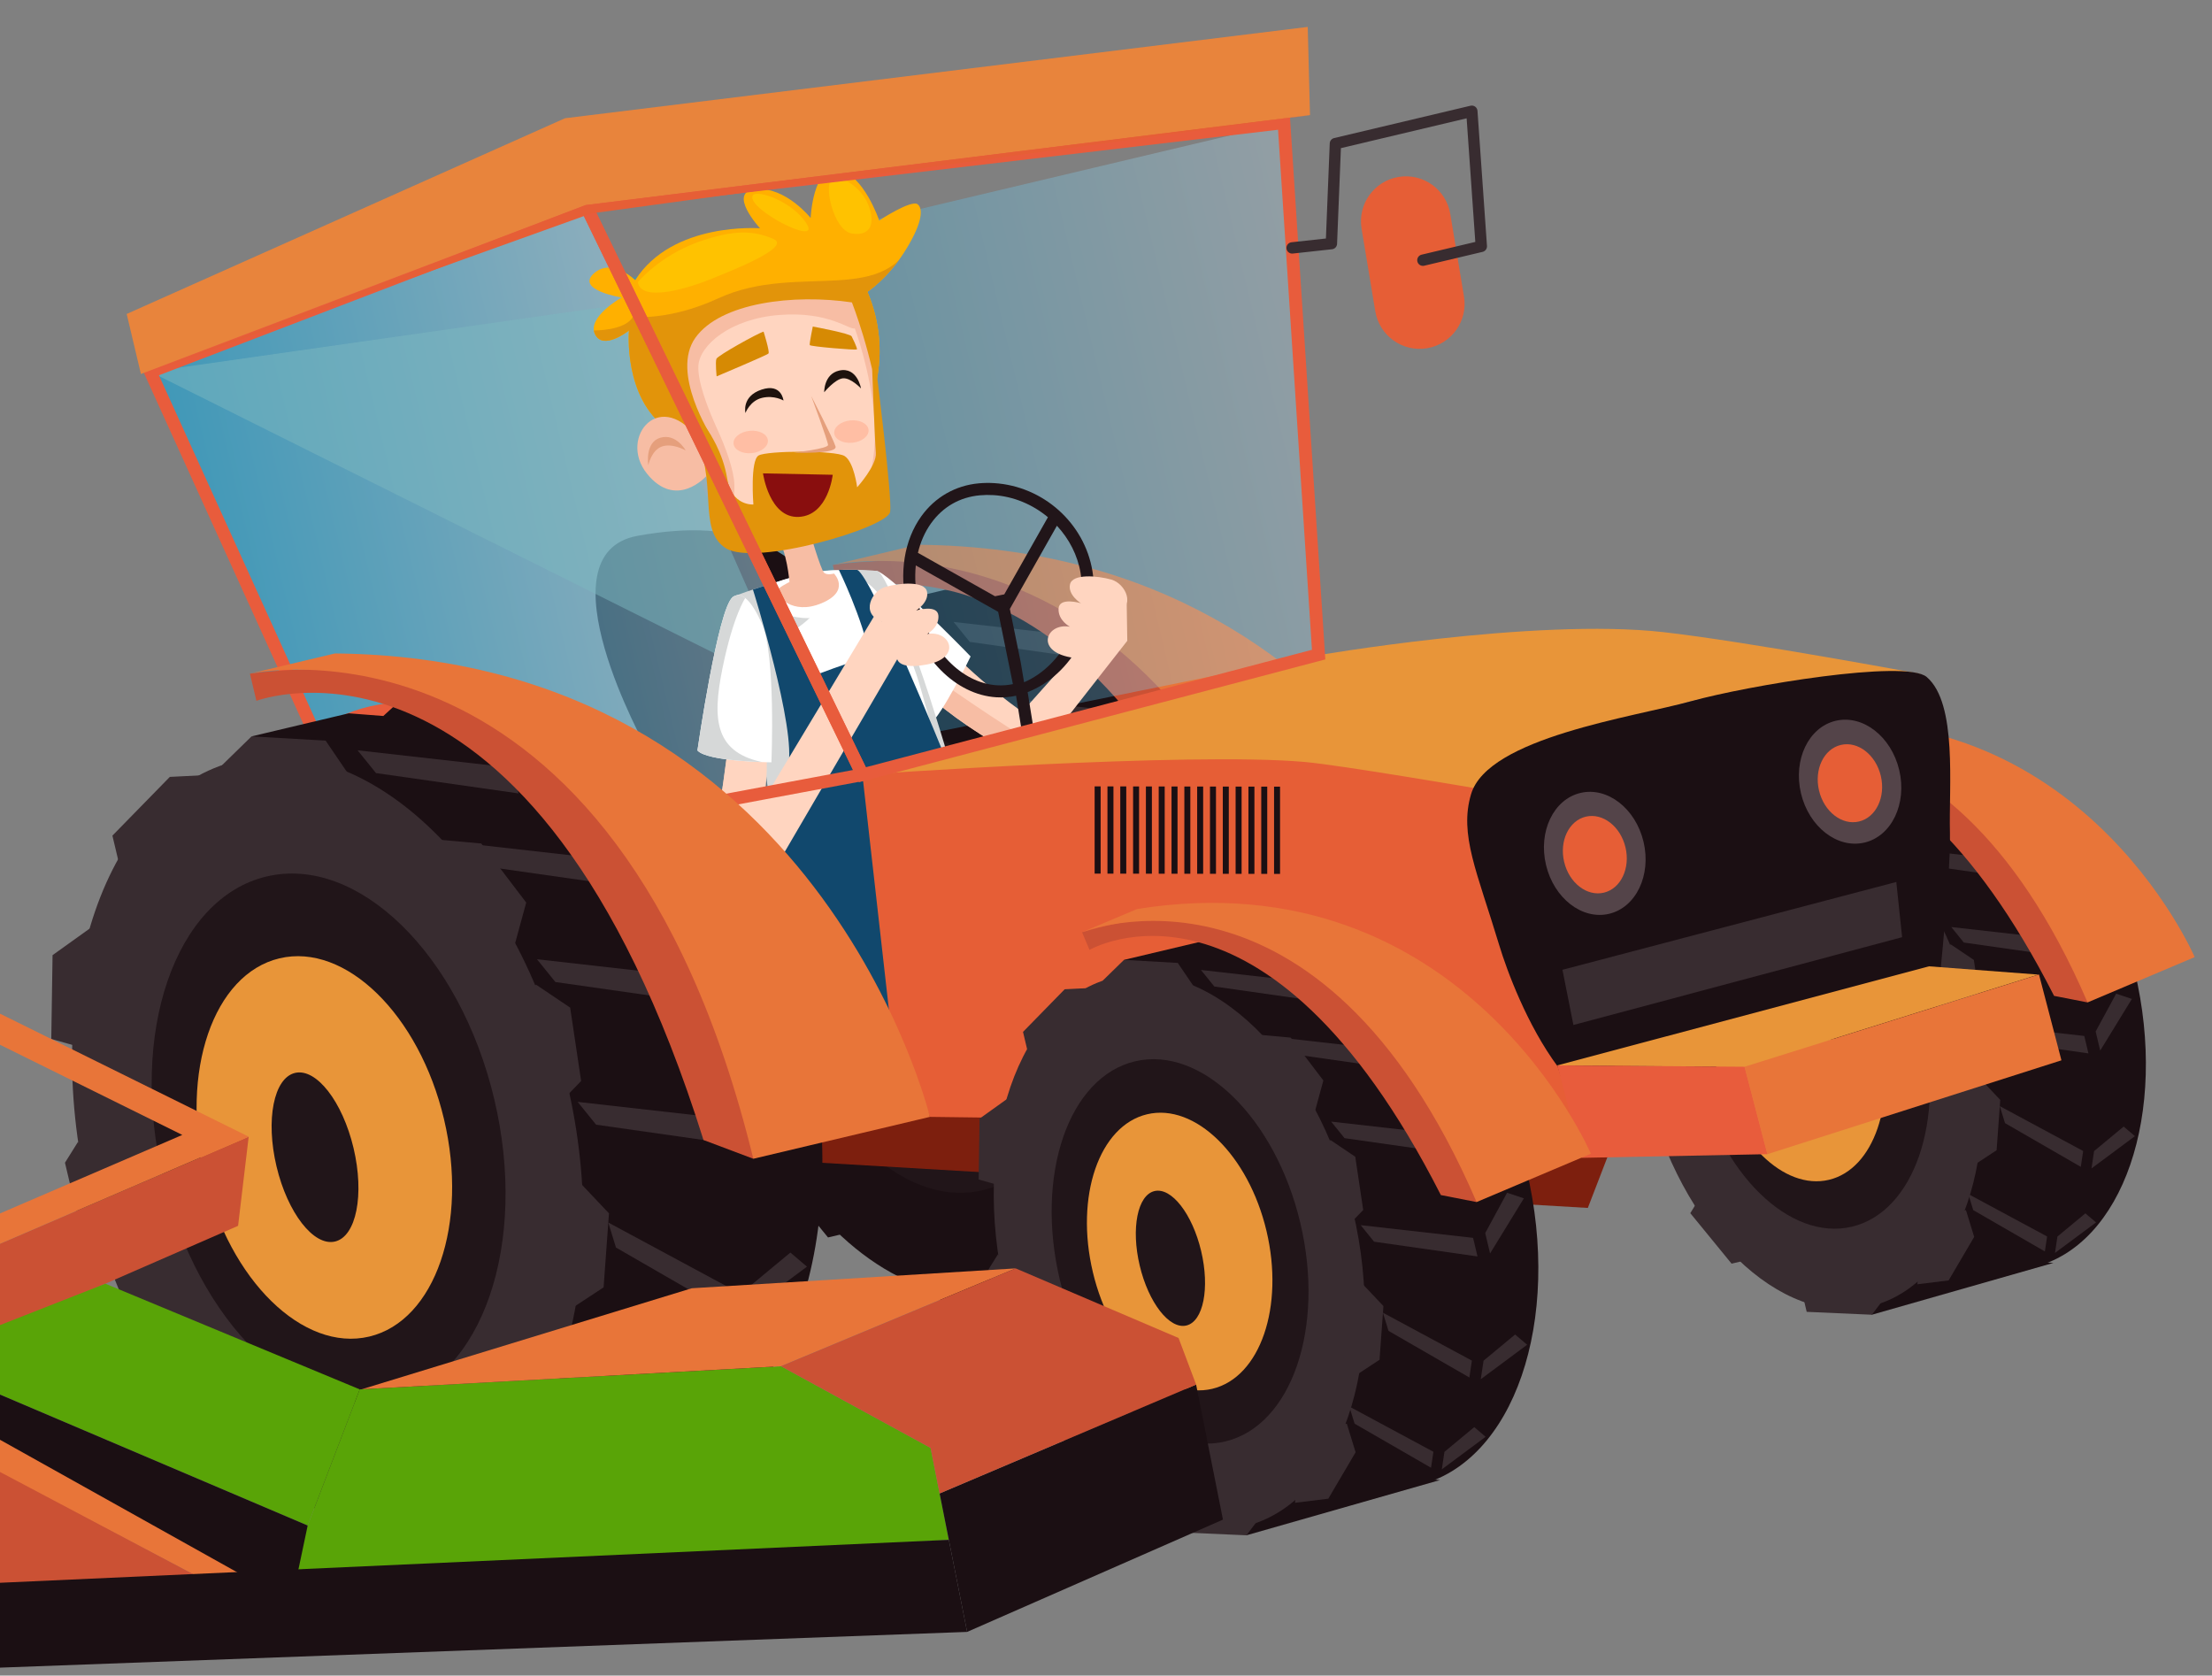 <?xml version="1.0" encoding="utf-8"?>
<!-- Generator: Adobe Illustrator 15.1.0, SVG Export Plug-In  -->
<!DOCTYPE svg PUBLIC "-//W3C//DTD SVG 1.1//EN" "http://www.w3.org/Graphics/SVG/1.1/DTD/svg11.dtd">
<svg version="1.1"
	 xmlns="http://www.w3.org/2000/svg" xmlns:xlink="http://www.w3.org/1999/xlink" xmlns:a="http://ns.adobe.com/AdobeSVGViewerExtensions/3.0/"
	 x="0px" y="0px" width="709px" height="537px" viewBox="248.019 343.258 709 537" enable-background="new 248.019 343.258 709 537"
	 xml:space="preserve">
<rect x="248.019" y="343.258" width="709" height="537" fill="#808080" stroke="none"/>
<defs>
</defs>
<g id="Tractor_2_">
	<defs>
		<rect id="SVGID_2_" x="248.019" width="1922.647" height="880.201"/>
	</defs>
	<clipPath id="SVGID_15_">
		<use xlink:href="#SVGID_2_"  overflow="visible"/>
	</clipPath>
	<g id="Tractor_3_" clip-path="url(#SVGID_15_)">
		
			<ellipse transform="matrix(0.973 -0.231 0.231 0.973 -161.156 160.24)" display="none" opacity="0.5" fill="#4E6526" cx="603.599" cy="768.209" rx="350.128" ry="101.426"/>
		<g>
			<polygon fill="#1B0F13" points="571.232,760.893 646.029,739.542 608.559,737.046 559.54,749.43 			"/>
			<g>
				<g>
					
						<ellipse transform="matrix(0.973 -0.231 0.231 0.973 -130.152 158.482)" fill="#1B0F13" cx="612.331" cy="635.556" rx="68.917" ry="108.956"/>
					
						<rect x="544.343" y="534.548" transform="matrix(-0.973 0.231 -0.231 -0.973 1290.498 1136.052)" fill="#1B0F13" width="68.918" height="217.916"/>
					<path fill="#1B0F13" d="M523.949,538.683l27.265-6.466l9.673,0.754l4.496-4.116l15.627-3.707c0,0,5.388-2.212,23.267,3.689
						c17.878,5.898-55.051,17.667-53.661,19.711C552.006,550.594,523.949,538.683,523.949,538.683z"/>
					
						<ellipse transform="matrix(0.973 -0.231 0.231 0.973 -135.642 143.446)" fill="#1B0F13" cx="545.274" cy="651.461" rx="68.917" ry="108.956"/>
					
						<ellipse transform="matrix(0.973 -0.231 0.231 0.973 -135.622 143.469)" fill="#211519" cx="545.419" cy="651.426" rx="47.714" ry="75.433"/>
					
						<ellipse transform="matrix(0.973 -0.231 0.231 0.973 -135.988 142.407)" fill="#E89539" cx="540.77" cy="652.529" rx="34.459" ry="54.478"/>
				</g>
				<g>
					<polygon fill="#382C30" points="558.838,548.973 598.78,554.668 597.078,547.486 553.672,542.585 					"/>
					<polygon fill="#382C30" points="601.763,545.639 610.211,530.064 616.689,532.232 603.632,553.517 					"/>
				</g>
				<g>
					<polygon fill="#382C30" points="588.699,575.02 628.642,580.713 626.938,573.533 583.534,568.633 					"/>
					<polygon fill="#382C30" points="631.623,571.686 640.072,556.109 646.548,558.28 633.494,579.562 					"/>
				</g>
				<g>
					<polygon fill="#382C30" points="609.123,607.534 649.066,613.227 647.362,606.048 603.958,601.148 					"/>
					<polygon fill="#382C30" points="652.049,604.201 660.494,588.623 666.974,590.793 653.916,612.075 					"/>
				</g>
				<g>
					<polygon fill="#382C30" points="620.525,647.514 660.469,653.209 658.766,646.029 615.361,641.128 					"/>
					<polygon fill="#382C30" points="663.453,644.181 671.898,628.605 678.378,630.777 665.319,652.058 					"/>
				</g>
				<g>
					<polygon fill="#382C30" points="626.101,681.951 657.33,699.958 658.305,693.437 623.944,674.937 					"/>
					<polygon fill="#382C30" points="662.806,693.464 674.991,683.357 679.642,687.311 661.735,700.616 					"/>
				</g>
				<g>
					<polygon fill="#382C30" points="613.004,717.79 642.524,734.808 643.444,728.645 610.967,711.16 					"/>
					<polygon fill="#382C30" points="647.697,728.67 659.216,719.115 663.61,722.853 646.686,735.433 					"/>
				</g>
				<polygon fill="#382C30" points="515.679,546.755 523.949,538.683 544.713,539.87 552.006,550.594 526.643,560.833 				"/>
				<polygon fill="#382C30" points="576.838,567.669 588.348,568.708 600.941,585.26 597.529,597.772 573.264,585.149 				"/>
				<polygon fill="#382C30" points="603.674,608.256 613.262,614.706 616.334,635.279 607.32,644.602 592.127,621.86 				"/>
				<polygon fill="#382C30" points="616.201,663.977 624.14,672.373 622.633,693.112 611.794,700.237 601.956,674.717 				"/>
				<polygon fill="#382C30" points="609.996,717.778 613.395,728.822 602.854,746.749 589.982,748.336 592.465,721.1 				"/>
				<polygon fill="#382C30" points="487.408,576.868 484.948,566.5 501.043,550.039 516.277,549.275 				"/>
				<polygon fill="#382C30" points="481.858,590.198 468.17,599.997 467.812,623.498 479.573,626.811 				"/>
				<polygon fill="#382C30" points="475.344,652.268 471.648,658.176 478.033,685.091 488.376,685.181 				"/>
				<polygon fill="#1B0F13" points="500.048,713.133 496.409,719.042 513.423,739.847 522.512,737.692 				"/>
				<polyline fill="#1B0F13" points="542.877,753.384 544.375,759.7 571.232,760.893 577.8,752.216 				"/>
			</g>
		</g>
		<g>
			<path fill="#CB5134" d="M514.939,524.305l2.068,8.723c0,0,88.693-33.483,143.298,140.738l15.976,6.017l8.345-32.547
				l-61.272-102.358l-47.658-21.788C575.697,523.089,535.268,521.422,514.939,524.305z"/>
			<path fill="#E87539" d="M514.939,524.305c0,0,116.969-25.896,161.342,155.478l56.599-13.425c0,0-35.571-147.068-190.682-148.519
				L514.939,524.305z"/>
		</g>
		
			<linearGradient id="SVGID_16_" gradientUnits="userSpaceOnUse" x1="523.974" y1="465.153" x2="742.081" y2="465.153" gradientTransform="matrix(0.973 -0.231 0.231 0.973 -150.405 183.192)">
			<stop  offset="0.005" style="stop-color:#00B0F0"/>
			<stop  offset="1" style="stop-color:#C1E7FA"/>
		</linearGradient>
		<polygon opacity="0.3" fill="url(#SVGID_16_)" points="659.559,382.565 670.673,553.051 524.208,582.705 447.34,432.902 		"/>
		<polygon fill="#1B0F13" points="468.833,601.667 539.369,690.628 566.907,684.095 588.517,615.649 618.059,587.065 		"/>
		<path fill="#1B0F13" d="M455.207,582.991c0,0-34.746-62.313-2.753-68.024c31.991-5.709,56.146,0.86,73.047,43.149l20.467,37.704
			l-74.473,17.062L455.207,582.991z"/>
		
			<linearGradient id="SVGID_17_" gradientUnits="userSpaceOnUse" x1="370.111" y1="454.03" x2="562.373" y2="454.03" gradientTransform="matrix(0.973 -0.231 0.231 0.973 -150.405 183.192)">
			<stop  offset="0.005" style="stop-color:#00B0F0"/>
			<stop  offset="1" style="stop-color:#C1E7FA"/>
		</linearGradient>
		<polygon opacity="0.5" fill="url(#SVGID_17_)" points="296.206,462.401 435.717,408.99 524.436,591.545 443.03,607.047 
			346.295,575.073 		"/>
		<polygon opacity="0.5" fill="#7DB9C0" points="296.206,462.401 502.367,565.276 447.413,440.821 		"/>
		<g id="Farmer_1_">
			<g>
				<defs>
					
						<rect id="SVGID_14_" x="281.364" y="318.636" transform="matrix(-0.995 0.103 -0.103 -0.995 1231.643 1181.773)" width="607.992" height="607.993"/>
				</defs>
				<clipPath id="SVGID_18_">
					<use xlink:href="#SVGID_14_"  overflow="visible"/>
				</clipPath>
				<path clip-path="url(#SVGID_18_)" fill="#FFD5C0" d="M658.438,610.508c-81.81-24.15-112.051-65.907-112.051-65.907
					c-4.445-4.131-31.989-7.646-1.565,20.796c30.424,28.443,107.831,54.031,107.831,54.031S656.425,620.897,658.438,610.508"/>
			</g>
			<g>
				<defs>
					<path id="SVGID_13_" d="M544.821,565.397c30.425,28.443,107.831,54.031,107.831,54.031s3.773,1.469,5.785-8.92
						c-81.81-24.15-112.051-65.908-112.051-65.908c-1.723-1.6-6.914-3.108-10.856-2.7
						C529.298,542.542,526.184,547.974,544.821,565.397"/>
				</defs>
				<clipPath id="SVGID_19_">
					<use xlink:href="#SVGID_13_"  overflow="visible"/>
				</clipPath>
				<path clip-path="url(#SVGID_19_)" fill="#F7BDA4" d="M543.485,557.45c0,0,63.099,46.402,107.972,60.282
					c0,0-13.401,2.401-10.202,10.071c0,0-8.702-0.374-6.575-10.556c0,0-77.024-27.064-90.745-46.699
					C530.215,550.914,535.981,551.622,543.485,557.45"/>
			</g>
			<g>
				<defs>
					
						<rect id="SVGID_12_" x="281.364" y="318.636" transform="matrix(-0.995 0.103 -0.103 -0.995 1231.643 1181.773)" width="607.992" height="607.993"/>
				</defs>
				<clipPath id="SVGID_20_">
					<use xlink:href="#SVGID_12_"  overflow="visible"/>
				</clipPath>
				<path clip-path="url(#SVGID_20_)" fill="#FFFFFF" d="M528.951,526.264c3.224-0.007,27.343,24.361,30.169,27.388
					c0,0-9.024,18.706-13.324,22.066c0,0-17.593-25.087-19.149-31.415C525.091,537.976,524.109,526.274,528.951,526.264"/>
				<path display="none" clip-path="url(#SVGID_20_)" fill="#9B3B3B" d="M580.174,863.181
					c-1.611-16.61,84.763-32.348,109.473-33.404c24.712-1.055,95.351-5.095,94.071,19.486
					C782.438,873.845,583.548,897.935,580.174,863.181"/>
				<path display="none" clip-path="url(#SVGID_20_)" fill="#9B3B3B" d="M429.682,894.454
					c-4.651-17.963,44.092-34.678,106.493-47.246c62.4-12.566,114.66-7.356,114.245,13.358
					C650.002,881.28,436.04,919.01,429.682,894.454"/>
				<path display="none" clip-path="url(#SVGID_20_)" fill="#1D1D1B" d="M579.853,841.191c0,0,10.97,9.229,16.109,9.105
					c5.138-0.121,14.736-4.878,22.784-4.85c8.048,0.027,10.119,12.904,10.119,12.904s-10.691,8.467-41.44,10.828l-4.921-2.354
					l-3.69,3.31c0,0-8.686,1.562-11.693,0.173c0,0-1.449-22.469,1.465-27.951C571.499,836.873,579.853,841.191,579.853,841.191"/>
				<path display="none" clip-path="url(#SVGID_20_)" fill="#FFFFFF" d="M577.028,852.87c-5.677,0.381-4.7,8.258-0.164,8.401
					C581.399,861.416,582.705,852.487,577.028,852.87"/>
				<path display="none" clip-path="url(#SVGID_20_)" fill="none" stroke="#1D1D1B" stroke-miterlimit="10" d="M577.028,852.87
					c-5.677,0.381-4.7,8.258-0.164,8.401C581.399,861.416,582.705,852.487,577.028,852.87z"/>
				<path display="none" clip-path="url(#SVGID_20_)" fill="#878787" d="M579.802,846.651c0,0,9.667,7.401,13.271,6.817l3.898-3.245
					c0,0-8.181-0.408-14.248-7.656C576.656,835.317,579.802,846.651,579.802,846.651"/>
				<path display="none" clip-path="url(#SVGID_20_)" fill="#FFFFFF" d="M628.096,855.226c0,0,0.016-6.904-6.854-10.037
					c-6.87-3.135-17.417,3.649-20.923,11.289c-3.505,7.641,0.724,6.999,0.724,6.999S621.943,864.113,628.096,855.226"/>
				<path display="none" clip-path="url(#SVGID_20_)" fill="#DDDDDB" d="M566.702,866.189c0,0,41.383,0.378,61.394-10.963
					c0,0,0.578,0.076,0.769,3.125c0,0-9.413,8.949-41.44,10.828l-4.92-2.354l-3.69,3.308c0,0-4.45,2.365-11.93,1.233
					L566.702,866.189z"/>
				<path display="none" clip-path="url(#SVGID_20_)" fill="#20303F" d="M528.046,668.737c0,0,22.696,35.834,30.01,77.621
					c7.314,41.786,7.224,99.612,7.224,99.612s12.508,6.888,20.979-2.169c0,0-2.454-122.552-17.858-188.509
					C553,589.336,528.046,668.737,528.046,668.737"/>
			</g>
			<g>
				<defs>
					
						<rect id="SVGID_11_" x="281.364" y="318.636" transform="matrix(-0.995 0.103 -0.103 -0.995 1231.643 1181.773)" width="607.992" height="607.993"/>
				</defs>
				<clipPath id="SVGID_21_">
					<use xlink:href="#SVGID_11_"  overflow="visible"/>
				</clipPath>
				<path clip-path="url(#SVGID_21_)" fill="#081C30" d="M548.201,685.335c0,0-0.481,0.173-1.276,0.42
					c-0.792,0.266-1.88,0.661-3.108,1.15c-2.469,0.946-5.449,2.354-8.186,2.993c0,0,0.226-0.258,0.699-0.68
					c0.472-0.427,1.203-0.996,2.216-1.609c1.02-0.598,2.32-1.26,3.953-1.717C544.117,685.433,546.071,685.116,548.201,685.335"/>
				<path clip-path="url(#SVGID_21_)" fill="#081C30" d="M530.15,685.297c0,0,0.995-0.518,2.657-1.381
					c1.685-0.817,4.076-1.904,6.878-2.992c5.588-2.168,12.905-4.284,19.028-4.588c0,0-0.686,0.258-1.991,0.663
					c-1.312,0.379-3.217,1.029-5.678,1.779c-2.458,0.766-5.466,1.703-8.96,2.792C538.585,682.656,534.579,683.823,530.15,685.297"/>
				<path clip-path="url(#SVGID_21_)" fill="#1E120D" d="M501.809,665.167l0.129,7.66c0,0,30.772,12.404,68.322-9.001l-1.374-6.417
					C568.886,657.41,526.999,675.38,501.809,665.167"/>
				<path clip-path="url(#SVGID_21_)" fill="#F9E20B" d="M553.654,662.473c0,0,1.975,4.411,0.832,8.044
					c-1.144,3.631-17.468,6.915-18.756,5.732c-1.287-1.186-2.745-8.985-2.745-8.985
					C537.195,664.741,553.654,662.473,553.654,662.473 M535.515,667.804c0,0,1.128,6.033,2.124,6.948
					c0.995,0.916,13.621-1.625,14.506-4.435c0.884-2.808-0.643-6.22-0.643-6.22S538.77,665.854,535.515,667.804"/>
				<path clip-path="url(#SVGID_21_)" fill="#F9E20B" d="M553.492,667.705c-0.205-1.985-5.16-0.724-4.925,1.395
					C548.836,671.52,553.706,669.792,553.492,667.705"/>
				<path clip-path="url(#SVGID_21_)" fill="#D6D8D8" d="M529.163,526.265c-2.697-0.427-16.801-1.127-25.017,1.358
					c0,0-18.758,5.52-21.264,7.005c-2.506,1.486,8.63,43.148,10.283,53.957c0,0,4.521,34.201,5.75,45.733
					c0.933,8.758,0.42,34.728,1.899,35.188c1.48,0.46,19.699,6.554,42.637,0.91c22.94-5.645,28.792-10.339,29.318-11.213
					c0.523-0.871-18.725-67.752-27.035-93.336C542.27,555.204,532.292,526.76,529.163,526.265"/>
				<path clip-path="url(#SVGID_21_)" fill="#FFFFFF" d="M511.312,536.598c0,0-3.589,6.996-14.069,11.321
					c0.288,2.281,12.569,66.524,12.175,92.167c-0.294,19.213,10.919,29.857,33.346,25.493c22.427-4.363,25.331-10.801,23.343-16.73
					c-1.99-5.931-21.752-82.387-24.312-89.256c-2.558-6.868-10.075-33.647-23.5-31.623
					C501.16,530.554,511.312,536.598,511.312,536.598"/>
				<path clip-path="url(#SVGID_21_)" fill="#FFFFFF" d="M510.424,540.883c5.598-1.962,10.023-5.945,10.134-8.819
					c0.111-2.875,0.432-4.813-3.155-6.002c-4.106-0.236-12.315,0.865-21.199,3.963c-4.795,3.007-1.354,6.755,0.906,8.764
					C499.372,540.798,506.913,542.114,510.424,540.883"/>
				<path clip-path="url(#SVGID_21_)" fill="#FFD5C0" d="M502.09,627.404c-4.694,0.87-10.127,4.103-9.706,6.855
					s5.64,2.279,5.64,2.279s-5.684,2.739-5.21,7.059c0.302,2.744,6.979,1.417,6.979,1.417s-4.931,2.436-4.13,5.567
					c0.8,3.131,4.459,3.686,9.182,2.843c4.723-0.843,9.325-4.065,9.018-5.923c-0.306-1.856-9.311-2.234-9.311-2.234
					s8.572-1.321,8.174-6.016c-0.398-4.691-7.552-3.698-7.552-3.698s7.543-3.307,6.054-7.217
					C509.74,624.426,502.09,627.404,502.09,627.404"/>
			</g>
			<g>
				<g>
					<defs>
						<path id="SVGID_10_" d="M481.385,582.474c0,0-8.565,70.155-21.007,102.803c0,0-26.583,9.294-26.324,14.448
							c0.26,5.154,17.25,0.672,17.25,0.672s-14.115,16.458-11.11,19.148c3.005,2.688,16.376-10.42,16.376-10.42
							s-4.16,15.155-1.08,15.928c3.081,0.774,11.8-15.128,11.8-15.128s3.907,6.141,7.303,4.699
							c3.396-1.441-3.887-24.415-3.887-24.415s23.665-74.808,23.085-102.655c-0.226-10.946-2.193-14.072-4.495-13.834
							C485.741,574.086,481.385,582.474,481.385,582.474"/>
					</defs>
					<clipPath id="SVGID_22_">
						<use xlink:href="#SVGID_10_"  overflow="visible"/>
					</clipPath>
					<path clip-path="url(#SVGID_22_)" fill="#F7BDA4" d="M493.121,587.535c0,0-4.382,2.887-9.292,2.859
						c0,0-16.404,91.7-18.994,95.786c0,0-31.412,12.656-30.26,18.604c0,0-9.66,1.612-4.69-5.72
						c4.968-7.33,28.013-24.482,28.013-24.482s15.015-93.723,20.916-97.86C484.715,572.586,494.941,578.349,493.121,587.535"/>
				</g>
				<g>
					<defs>
						
							<rect id="SVGID_9_" x="281.364" y="318.636" transform="matrix(-0.995 0.103 -0.103 -0.995 1231.643 1181.773)" width="607.992" height="607.993"/>
					</defs>
					<clipPath id="SVGID_23_">
						<use xlink:href="#SVGID_9_"  overflow="visible"/>
					</clipPath>
					<path clip-path="url(#SVGID_23_)" fill="#FFD5C0" d="M481.385,582.474c0,0-8.565,70.155-21.007,102.803
						c0,0-26.583,9.294-26.324,14.448c0.26,5.155,17.251,0.672,17.251,0.672s-14.116,16.458-11.111,19.148
						c3.005,2.688,16.377-10.42,16.377-10.42s-4.161,15.155-1.081,15.928s11.799-15.128,11.799-15.128s3.908,6.141,7.304,4.699
						c3.396-1.441-3.887-24.414-3.887-24.414s23.665-74.809,23.085-102.656C493.213,559.707,481.385,582.474,481.385,582.474"/>
				</g>
				<g>
					<defs>
						<path id="SVGID_8_" d="M481.385,582.474c0,0-8.565,70.155-21.007,102.803c0,0-26.583,9.294-26.324,14.448
							c0.26,5.154,17.25,0.672,17.25,0.672s-14.115,16.458-11.11,19.148c3.005,2.688,16.376-10.42,16.376-10.42
							s-4.16,15.155-1.08,15.928c3.081,0.774,11.8-15.128,11.8-15.128s3.907,6.141,7.303,4.699
							c3.396-1.441-3.887-24.415-3.887-24.415s23.665-74.808,23.085-102.655c-0.226-10.946-2.193-14.072-4.495-13.834
							C485.741,574.086,481.385,582.474,481.385,582.474"/>
					</defs>
					<clipPath id="SVGID_24_">
						<use xlink:href="#SVGID_8_"  overflow="visible"/>
					</clipPath>
					<path clip-path="url(#SVGID_24_)" fill="#F7BDA4" d="M453.399,699.667c0,0-7.672,1.907-15.166,14.217
						c-4.036,6.626,3.481,5.989,3.481,5.989s-0.235-1.739,1.152-4.696C445.185,710.234,452.685,700.561,453.399,699.667"/>
					<path clip-path="url(#SVGID_24_)" fill="#F7BDA4" d="M457.798,707.599c0,0-10.685,13.378-2.309,17.454
						C455.49,725.053,456.812,711.248,457.798,707.599"/>
					<path clip-path="url(#SVGID_24_)" fill="#F7BDA4" d="M459.636,702.638c0,0,0.602-3.097,0.366-5.049
						c1.266-0.95,10.38,15.436,15.108,16.52c-3.104,3.646-7.821-4.184-7.821-4.184L459.636,702.638z"/>
				</g>
			</g>
			<g>
				<defs>
					
						<rect id="SVGID_7_" x="281.364" y="318.636" transform="matrix(-0.995 0.103 -0.103 -0.995 1231.643 1181.773)" width="607.992" height="607.993"/>
				</defs>
				<clipPath id="SVGID_25_">
					<use xlink:href="#SVGID_7_"  overflow="visible"/>
				</clipPath>
				<path clip-path="url(#SVGID_25_)" fill="#E29C79" d="M459.402,702.218c0,0,5.039,4.387,7.887,7.707
					C467.289,709.925,461.195,705.714,459.402,702.218"/>
			</g>
			<path fill="#FFFFFF" d="M482.881,534.628c2.75-2.11,5.961,1.032,9.283,8.344c4.59,10.096,3.112,44.611,3.112,44.611
				s-20.609-0.188-23.712-3.821C471.564,583.762,478.113,538.292,482.881,534.628"/>
			<g>
				<defs>
					<path id="SVGID_6_" d="M482.881,534.628c-4.768,3.663-11.317,49.135-11.317,49.135c3.103,3.633,23.712,3.82,23.712,3.82
						s1.476-34.515-3.112-44.611c-2.74-6.027-5.403-9.224-7.793-8.975C483.862,534.05,483.364,534.257,482.881,534.628"/>
				</defs>
				<clipPath id="SVGID_26_">
					<use xlink:href="#SVGID_6_"  overflow="visible"/>
				</clipPath>
				<path clip-path="url(#SVGID_26_)" fill="#D6D8D8" d="M486.897,534.918c0,0-3.861,5.606-7.298,22.487
					c-3.436,16.882-2.39,27.409,14.024,30.349c0,0-17.322,11.607-24.458,0.619C462.029,577.384,470.859,521.497,486.897,534.918"/>
			</g>
			<g>
				<defs>
					
						<rect id="SVGID_5_" x="281.364" y="318.636" transform="matrix(-0.995 0.103 -0.103 -0.995 1231.643 1181.773)" width="607.992" height="607.993"/>
				</defs>
				<clipPath id="SVGID_27_">
					<use xlink:href="#SVGID_5_"  overflow="visible"/>
				</clipPath>
				<path clip-path="url(#SVGID_27_)" fill="#F7BDA4" d="M507.5,513.574c0,0,3.624,12.307,4.64,13.224
					c1.015,0.918,3.199,0.282,3.199,0.282s5.484,5.569-4.027,9.52c-9.513,3.948-14.484-2.595-14.396-3.727
					c0.087-1.135,4.145-3.089,4.145-3.089s-0.83-10.345-4.002-14.313C493.889,511.504,507.5,513.574,507.5,513.574"/>
				<path clip-path="url(#SVGID_27_)" fill="#FFB000" d="M526.213,474.003c0,0,8.516-16.661-0.161-37.225
					c0,0,6.319-4.114,11.778-12.655c5.457-8.541,6.351-13.746,4.34-15.379c-2.009-1.634-12.351,5.162-12.351,5.162
					s-5.009-14.822-13.132-16.231c-8.123-1.41-8.835,15.435-8.835,15.435s-7.99-10.014-17.523-9.233
					c-9.533,0.781,1.297,12.548,1.297,12.548s-28.046-2.215-40.009,16.612c0,0-7.515-7.404-13.307-2.103
					c-5.792,5.304,8.952,7.665,8.952,7.665s-11.129,6.265-8.551,11.727c2.578,5.459,10.896-1.127,10.896-1.127
					s-1.85,21.666,12.252,31.458C475.962,490.45,509.465,495.986,526.213,474.003"/>
			</g>
			<g>
				<defs>
					<path id="SVGID_4_" d="M507.851,413.111c0,0-7.988-10.017-17.52-9.234c-9.532,0.782,1.297,12.547,1.297,12.547
						s-28.046-2.213-40.01,16.613c0,0-7.515-7.405-13.307-2.103c-5.792,5.304,8.952,7.666,8.952,7.666s-11.129,6.264-8.55,11.724
						c2.578,5.461,10.895-1.126,10.895-1.126s-1.85,21.667,12.252,31.459c14.103,9.792,47.605,15.327,64.354-6.653
						c0,0,8.517-16.661-0.161-37.225c0,0,6.318-4.114,11.776-12.655c5.459-8.541,6.353-13.747,4.343-15.379
						c-2.011-1.634-12.352,5.162-12.352,5.162s-5.01-14.823-13.132-16.231c-0.51-0.09-0.993-0.105-1.446-0.059
						C508.478,398.314,507.851,413.111,507.851,413.111"/>
				</defs>
				<clipPath id="SVGID_28_">
					<use xlink:href="#SVGID_4_"  overflow="visible"/>
				</clipPath>
				<path clip-path="url(#SVGID_28_)" fill="#E2940A" d="M438.368,449.162c0,0,10.022,0.158,12.515-4.378
					c0,0,11.539,1.395,27.35-5.908c25.987-12.002,54.803,3.689,63.338-21.286c0,0-1.108,13.096-10.322,22.124
					c0,0,23.548,32.387-6,40.146c-29.547,7.759-56.048,14.384-63.418,10.441c-7.371-3.941-16.715-21.134-16.889-26.763
					C444.942,463.539,432.147,457.733,438.368,449.162"/>
				<path clip-path="url(#SVGID_28_)" fill="#FFC200" d="M526.181,408.556c-2.126-5.025-8.103-9.185-11.257-8.04
					c-3.154,1.144,0.099,16.557,6.124,17.571C527.071,419.1,528.821,414.793,526.181,408.556"/>
				<path clip-path="url(#SVGID_28_)" fill="#FFC200" d="M489.236,406.035c0.928-2.353,12.961,1.729,17.387,9.043
					C511.049,422.393,487.554,410.299,489.236,406.035"/>
				<path clip-path="url(#SVGID_28_)" fill="#FFC200" d="M452.457,433.664c0,0,6.945-8.314,18.97-12.696
					c12.024-4.382,18.446-3.749,24.541-1.106c6.094,2.644-14.758,10.648-19.664,12.669
					C469.121,435.487,453.527,440.404,452.457,433.664"/>
			</g>
			<g>
				<defs>
					
						<rect id="SVGID_3_" x="281.364" y="318.636" transform="matrix(-0.995 0.103 -0.103 -0.995 1231.643 1181.773)" width="607.992" height="607.993"/>
				</defs>
				<clipPath id="SVGID_29_">
					<use xlink:href="#SVGID_3_"  overflow="visible"/>
				</clipPath>
				<path clip-path="url(#SVGID_29_)" fill="#F7BDA4" d="M472.522,484.874c0,0,3.377-0.964,3.496-1.795
					c0,0-13.146-20.32-5.105-31.583c8.041-11.264,31.473-14.094,50.168-11.322c0,0,26.338,66.819-8.211,74.891
					c-34.551,8.07-38.465-19.21-38.465-19.21s-9.643,10.888-19.036-0.822C445.977,483.322,460.011,466.735,472.522,484.874"/>
				<path clip-path="url(#SVGID_29_)" fill="#FFD5C0" d="M471.864,460.522c0.342-6.534,10.072-15.103,25.999-16.325
					c15.926-1.225,22.368,4.884,24.145,4.314c0,0,20.25,54.191-11.115,63.383c-31.367,9.192-27.283-5.574-27.483-13.193
					c-0.125-4.765-2.708-11.871-5.627-18.22C474.865,474.132,471.598,465.583,471.864,460.522"/>
				<path clip-path="url(#SVGID_29_)" fill="#FFBEA4" d="M494.139,484.339c0.204,1.975-2.093,3.829-5.129,4.143
					c-3.038,0.314-5.666-1.031-5.87-3.006c-0.204-1.974,2.093-3.828,5.13-4.143C491.307,481.02,493.935,482.366,494.139,484.339"/>
				<path clip-path="url(#SVGID_29_)" fill="#FFBEA4" d="M526.409,481.003c0.205,1.975-2.092,3.829-5.13,4.143
					c-3.037,0.314-5.663-1.031-5.868-3.006c-0.204-1.974,2.092-3.828,5.129-4.143C523.578,477.684,526.205,479.029,526.409,481.003"
					/>
				<path clip-path="url(#SVGID_29_)" fill="#E2940A" d="M475.028,481.429c0,0,4.683,6.483,6.079,15.26
					c1.396,8.777,8.389,8.26,8.389,8.26s-1.105-14.136,1.68-15.716c2.785-1.579,24.558-1.697,27.56,0.185
					c3.003,1.883,4.02,10.007,4.02,10.007s6.345-7.02,5.997-11.042c-0.347-4.021-1.186-26.746-1.186-26.746l1.448,1.193
					c0,0,4.968,39.396,4.326,44.444c-0.641,5.051-43.303,17.66-52.693,11.666s-2.095-21.632-10.433-37.013c-8.338-15.382,0,0,0,0
					S472.912,477.872,475.028,481.429"/>
				<path clip-path="url(#SVGID_29_)" fill="#E59F7C" d="M508.022,470.158c0,0,7.029,13.591,7.807,16.17
					c0.778,2.578-13.407,1.98-13.407,1.98s11.038-1.21,11.006-2.448C513.397,484.62,508.022,470.158,508.022,470.158"/>
				<path clip-path="url(#SVGID_29_)" fill="#1E120D" d="M512.195,468.969c0,0-0.157-5.821,4.804-6.947
					c5.795-1.314,6.998,5.728,6.998,5.728s-3.291-3.505-5.82-3.243C515.646,464.768,512.195,468.969,512.195,468.969"/>
				<path clip-path="url(#SVGID_29_)" fill="#1E120D" d="M486.954,475.608c0,0-1.304-5.334,5.17-7.488
					c6.438-2.143,7.021,3.501,7.021,3.501s-2.957-1.773-6.851-0.859C488.4,471.674,486.954,475.608,486.954,475.608"/>
				<path clip-path="url(#SVGID_29_)" fill="#890E0E" d="M492.58,494.969c0,0,21.63,0.423,22.35,0.451
					c0,0-1.415,13.03-10.877,13.498C494.589,509.385,492.58,494.969,492.58,494.969"/>
				<path clip-path="url(#SVGID_29_)" fill="#D68A03" d="M492.765,449.542c0,0,2.031,6.438,1.577,6.996
					c-0.455,0.558-15.455,6.813-16.626,7.344c0,0-0.471-4.554-0.07-5.617C478.048,457.201,490.941,450.039,492.765,449.542"/>
				<path clip-path="url(#SVGID_29_)" fill="#D68A03" d="M508.535,447.913c0,0-1.125,5.435-0.973,5.931
					c0.153,0.495,14.693,1.663,15.079,1.419c0.384-0.245-1.665-4.227-1.665-4.227C520.477,450.167,509.679,448.102,508.535,447.913"
					/>
				<path clip-path="url(#SVGID_29_)" fill="#E59F7C" d="M467.794,487.611c0,0-3.025-5.517-8.092-4.072
					c-5.065,1.445-3.898,8.79-3.898,8.79s1.037-4.813,4.394-5.978S467.794,487.611,467.794,487.611"/>
			</g>
			<path fill="#11486D" d="M550.812,585.564c0,0-23.403-57.669-28.03-59.664h-5.88c0,0,7.627,15.592,9.879,27.617
				c0,0-9.298,2.98-17.805,6.217c-6.463-13.25-12.012-26.439-15.175-28.96l-4.45,1.431c0,0,14.128,44.992,11.261,56.725
				c-1.809,7.402-9.177,21.006-9.177,21.006l40.23,59.327l9.029-3.189l-15.354-73.653L550.812,585.564z"/>
			<polygon fill="#FFD5C0" points="537.525,551.239 528.704,539.897 488.222,607.187 498.462,618.117 			"/>
			<polygon fill="#FFD5C0" points="606.577,536.763 609.157,536.763 609.342,548.626 582.668,582.705 576.588,570.328 			"/>
		</g>
		<path fill="#211519" d="M598.176,526.313c-2.529-15.393-15.785-27.262-31.523-28.223c-1.631-0.101-3.284-0.076-4.909,0.07
			c-7.47,0.679-14.009,4.419-18.406,10.532c-5.517,7.667-7.208,18.282-4.637,29.119c3.851,16.231,15.637,28.122,28.664,28.918
			c2.127,0.131,4.248-0.04,6.325-0.502l2.925,18.116l3.804-0.614l-3.012-18.652C591.633,559.531,600.854,542.622,598.176,526.313z
			 M546.465,510.943c3.791-5.268,9.194-8.361,15.627-8.945c1.432-0.129,2.886-0.149,4.326-0.063
			c6.5,0.396,12.615,3.017,17.487,7.086l-13.989,24.722l-2.972,0.604l-24.705-13.913
			C543.065,516.93,544.475,513.708,546.465,510.943z M542.449,536.923c-1.013-4.272-1.301-8.493-0.896-12.454l26.403,14.869
			l4.722,23.17c-1.67,0.354-3.373,0.48-5.08,0.376C556.252,562.192,545.911,551.516,542.449,536.923z M576.26,561.914l-1.097-6.512
			l-3.462-16.987l15.084-26.661c3.903,4.197,6.645,9.443,7.588,15.183C596.718,541.214,588.424,556.713,576.26,561.914z"/>
		<path fill="#FFD5C0" d="M604.24,529.013c-4.519-1.279-12.471-1.928-13.252,1.493c-0.785,3.421,3.454,6.071,3.454,6.071
			s-6.932-2.089-7.129,1.735c-0.196,3.825,3.652,5.813,3.652,5.813c-7.423-1.384-11.408,7.672,0.15,9.8
			c10.875,2.003,10.371-2.967,8.491-5.201c8.263,0.666,8.506-6.023,5.882-8.612c6.925-2.478,3.271-9.819-1.246-11.098
			L604.24,529.013"/>
		<path fill="#FFD5C0" d="M531.883,531.333c4.519-1.279,12.471-1.928,13.252,1.493c0.785,3.421-3.454,6.071-3.454,6.071
			s6.932-2.089,7.129,1.735c0.196,3.825-3.652,5.813-3.652,5.813c7.423-1.384,11.408,7.672-0.15,9.8
			c-10.875,2.003-10.371-2.967-8.491-5.201c-8.263,0.666-8.506-6.023-5.882-8.612c-6.925-2.478-3.271-9.819,1.246-11.098
			L531.883,531.333"/>
		<path fill="#7D1F0E" d="M756.959,730.388l-267.483-15.76c0,0,69.958-39.153,74.901-41.196
			c4.943-2.041,216.717-5.661,216.717-5.661L756.959,730.388z"/>
		<g>
			<g>
				<polygon fill="#1B0F13" points="811.224,591.778 839.42,585.088 843.977,586.351 845.172,583.725 855.304,581.322 
					873.701,584.119 829.981,596.538 				"/>
				<g>
					<polygon fill="#1B0F13" points="848,764.615 906.179,748.01 877.032,746.067 838.904,755.7 					"/>
					<g>
						<g>
							
								<ellipse transform="matrix(0.973 -0.231 0.231 0.973 -130.21 221.099)" fill="#1B0F13" cx="879.968" cy="667.125" rx="53.605" ry="84.749"/>
							
								<rect x="827.086" y="588.56" transform="matrix(-0.973 0.231 -0.231 -0.973 1840.117 1131.373)" fill="#1B0F13" width="53.603" height="169.5"/>
							<path fill="#382C30" d="M879.966,667.125c10.803,45.543-3.792,88.001-32.597,94.834
								c-28.807,6.834-60.916-24.547-71.719-70.091c-10.803-45.545,3.792-88.003,32.6-94.835
								C837.053,590.202,869.164,621.581,879.966,667.125z"/>
							
								<ellipse transform="matrix(0.973 -0.231 0.231 0.973 -134.471 209.435)" fill="#211519" cx="827.922" cy="679.47" rx="37.113" ry="58.671"/>
							
								<ellipse transform="matrix(0.973 -0.231 0.231 0.973 -134.755 208.599)" fill="#E89539" cx="824.303" cy="680.328" rx="26.803" ry="42.377"/>
						</g>
						<g>
							<polygon fill="#382C30" points="838.359,599.779 869.427,604.209 868.103,598.625 834.342,594.813 							"/>
							<polygon fill="#382C30" points="871.748,597.185 878.317,585.073 883.356,586.76 873.202,603.314 							"/>
						</g>
						<g>
							<polygon fill="#382C30" points="861.586,620.04 892.654,624.468 891.329,618.882 857.567,615.071 							"/>
							<polygon fill="#382C30" points="894.974,617.446 901.544,605.329 906.581,607.018 896.427,623.573 							"/>
						</g>
						<g>
							<polygon fill="#382C30" points="877.469,645.331 908.539,649.756 907.213,644.174 873.453,640.362 							"/>
							<polygon fill="#382C30" points="910.859,642.736 917.429,630.62 922.468,632.309 912.312,648.863 							"/>
						</g>
						<g>
							<polygon fill="#382C30" points="886.341,676.427 917.408,680.857 916.085,675.273 882.323,671.46 							"/>
							<polygon fill="#382C30" points="919.729,673.835 926.301,661.718 931.338,663.407 921.183,679.961 							"/>
						</g>
						<g>
							<polygon fill="#382C30" points="890.678,703.212 914.967,717.218 915.726,712.147 889.001,697.758 							"/>
							<polygon fill="#382C30" points="919.227,712.166 928.705,704.306 932.322,707.381 918.394,717.73 							"/>
						</g>
						<g>
							<polygon fill="#382C30" points="880.491,731.09 903.45,744.328 904.167,739.534 878.905,725.933 							"/>
							<polygon fill="#382C30" points="907.476,739.551 916.433,732.123 919.854,735.03 906.688,744.813 							"/>
						</g>
						<polygon fill="#382C30" points="804.789,598.053 811.224,591.778 827.371,592.697 833.044,601.042 813.319,609.004 						"/>
						<polygon fill="#382C30" points="852.359,614.323 861.31,615.129 871.105,628.006 868.454,637.739 849.58,627.918 						"/>
						<polygon fill="#382C30" points="873.233,645.892 880.688,650.909 883.077,666.909 876.068,674.161 864.254,656.469 						"/>
						<polygon fill="#382C30" points="882.977,689.229 889.151,695.763 887.98,711.894 879.549,717.437 871.897,697.587 						"/>
						<polygon fill="#382C30" points="878.149,731.079 880.794,739.67 872.597,753.617 862.584,754.85 864.514,733.663 						"/>
						<polygon fill="#382C30" points="782.799,621.481 780.885,613.411 793.403,600.607 805.254,600.015 						"/>
						<polygon fill="#382C30" points="778.483,631.846 767.838,639.467 767.556,657.744 776.703,660.322 						"/>
						<polygon fill="#382C30" points="773.416,680.122 770.541,684.721 775.506,705.658 783.552,705.725 						"/>
						<polygon fill="#382C30" points="792.63,727.468 789.801,732.066 803.033,748.247 810.102,746.569 						"/>
						<polyline fill="#382C30" points="825.943,758.775 827.108,763.688 848,764.615 853.108,757.868 						"/>
					</g>
				</g>
			</g>
			<g>
				<path fill="#CB5134" d="M798.62,583.495l2.239,5.291c0,0,52.464-30.615,105.543,73.637l10.735,2.1l1.803-21.456l-49.63-58.138
					l-32.433-8.681C836.876,576.248,811.157,579.506,798.62,583.495z"/>
				<path fill="#E87539" d="M798.62,583.495c0,0,71.141-28.835,118.518,81.027l34.329-14.52c0,0-38.158-89.126-136.313-73.5
					L798.62,583.495z"/>
			</g>
		</g>
		<g>
			<path fill="#E65E36" d="M524.436,591.545l8.549,75.719l13.091,33.939l207.133,2.654l-6.035-19.149l-17.553-40.568l-8.797-48.276
				c0,0-32.438-9.414-55.802-11.507C629.112,581.141,524.436,591.545,524.436,591.545z"/>
			<path fill="#E89539" d="M524.436,591.545l144.456-38.025c0,0,70.815-12.36,112.372-7.662c26.854,3.035,82.41,13.408,82.41,13.408
				s-56.507,4.378-73.348,8.654c-29.12,7.393-69.501,27.943-69.501,27.943s-42.792-7.338-54.512-8.397
				C629.278,584.116,524.436,591.545,524.436,591.545z"/>
			<path fill="#1B0F13" d="M719.528,597.788c-3.853,12.951,1.936,24.893,9.007,48.323c2.464,8.168,8.969,25.767,18.827,39.028
				c2.857,3.844,120.867-13.423,120.867-13.423s5.185-47.493,4.796-61.603c-0.402-14.576,2.486-41.466-7.468-49.899
				c-6.757-5.725-57.369,2.765-75.232,7.706C771.596,573.101,724.943,579.587,719.528,597.788z"/>
			<g>
				<polygon fill="#E89539" points="747.046,684.733 806.983,685.183 901.357,655.606 866.326,652.953 				"/>
				<polygon fill="#E87539" points="901.566,655.564 908.761,683.077 814.518,713.156 807.193,685.141 				"/>
				<polygon fill="#E85C3C" points="747.174,684.708 755.004,714.333 814.518,713.156 807.193,685.141 				"/>
			</g>
			<g>
				
					<ellipse transform="matrix(0.973 -0.231 0.231 0.973 -121.878 191.803)" fill="#544449" cx="759.041" cy="616.945" rx="16.063" ry="19.906"/>
				
					<ellipse transform="matrix(0.973 -0.231 0.231 0.973 -121.996 191.921)" fill="#E65E36" cx="759.104" cy="617.265" rx="10.101" ry="12.517"/>
			</g>
			<g>
				
					<ellipse transform="matrix(0.973 -0.231 0.231 0.973 -114.379 210.111)" fill="#544449" cx="840.902" cy="593.952" rx="16.18" ry="20.051"/>
				<path fill="#E65E36" d="M850.866,591.922c1.607,6.777-1.524,13.323-6.991,14.621c-5.468,1.297-11.207-3.146-12.813-9.925
					c-1.606-6.775,1.523-13.321,6.991-14.618C843.522,580.703,849.258,585.144,850.866,591.922z"/>
			</g>
			<polygon fill="#382C30" points="748.823,654.064 855.833,625.92 857.696,643.617 752.34,671.754 			"/>
		</g>
		<polygon fill="none" stroke="#E85C3C" stroke-width="4.076" stroke-miterlimit="10" points="670.673,553.051 659.559,382.565 
			435.717,408.99 524.436,591.545 		"/>
		<path fill="none" stroke="#E85C3C" stroke-width="4.076" stroke-miterlimit="10" d="M296.206,462.401l53.351,117.438
			c0,0,37.369-33.933,99.345,25.815l75.535-14.109L435.717,408.99L296.206,462.401z"/>
		<g>
			<g>
				<polygon fill="#1B0F13" points="382.711,833.346 468.24,808.934 425.393,806.079 369.342,820.242 				"/>
				<g>
					<g>
						<path fill="#1B0F13" d="M506.385,671.84c15.879,66.948-5.576,129.369-47.924,139.414
							c-42.346,10.044-89.551-36.09-105.43-103.038c-15.882-66.954,5.575-129.371,47.921-139.416
							C443.299,558.756,490.503,604.886,506.385,671.84z"/>
						
							<rect x="351.966" y="574.53" transform="matrix(-0.973 0.231 -0.231 -0.973 933.523 1289.043)" fill="#1B0F13" width="78.804" height="249.181"/>
						<path fill="#1B0F13" d="M328.647,579.26l31.173-7.396l11.064,0.861l5.14-4.705l17.868-4.239c0,0,6.16-2.532,26.605,4.218
							c20.442,6.747-62.947,20.203-61.359,22.537C360.727,592.877,328.647,579.26,328.647,579.26z"/>
						<path fill="#382C30" d="M429.707,690.028c15.88,66.948-5.575,129.369-47.922,139.415
							c-42.347,10.044-89.55-36.092-105.43-103.039c-15.881-66.954,5.574-129.371,47.92-139.416
							C366.622,576.944,413.826,623.076,429.707,690.028z"/>
						
							<ellipse transform="matrix(0.973 -0.231 0.231 0.973 -153.9 100.628)" fill="#211519" cx="353.196" cy="708.176" rx="54.559" ry="86.255"/>
						<path fill="#E89539" d="M390.325,701.911c7.94,33.472-2.788,64.688-23.962,69.707c-21.174,5.025-44.777-18.047-52.716-51.521
							c-7.941-33.476,2.787-64.686,23.961-69.708C358.781,645.368,382.384,668.434,390.325,701.911z"/>
						<path fill="#211519" d="M361.341,711.203c3.54,14.925,0.881,28.331-5.938,29.948c-6.819,1.619-15.217-9.167-18.757-24.088
							c-3.539-14.921-0.88-28.332,5.939-29.947C349.404,685.499,357.801,696.283,361.341,711.203z"/>
					</g>
					<g>
						<polygon fill="#382C30" points="368.541,591.024 414.215,597.534 412.267,589.325 362.634,583.723 						"/>
						<polygon fill="#382C30" points="417.625,587.213 427.282,569.401 434.689,571.883 419.761,596.217 						"/>
					</g>
					<g>
						<polygon fill="#382C30" points="402.685,620.806 448.356,627.319 446.409,619.106 396.777,613.503 						"/>
						<polygon fill="#382C30" points="451.769,616.995 461.428,599.183 468.833,601.667 453.905,626.002 						"/>
					</g>
					<g>
						<polygon fill="#382C30" points="426.04,657.987 471.71,664.496 469.763,656.286 420.132,650.685 						"/>
						<polygon fill="#382C30" points="475.123,654.174 484.78,636.361 492.188,638.844 477.259,663.178 						"/>
					</g>
					<g>
						<polygon fill="#382C30" points="439.079,703.704 484.752,710.215 482.804,702.003 433.172,696.401 						"/>
						<polygon fill="#382C30" points="488.161,699.892 497.819,682.08 505.228,684.565 490.298,708.899 						"/>
					</g>
					<g>
						<polygon fill="#382C30" points="445.452,743.081 481.163,763.67 482.276,756.212 442.987,735.062 						"/>
						<polygon fill="#382C30" points="487.423,756.244 501.356,744.686 506.675,749.208 486.199,764.421 						"/>
					</g>
					<g>
						<polygon fill="#382C30" points="430.48,784.06 464.23,803.519 465.286,796.473 428.147,776.481 						"/>
						<polygon fill="#382C30" points="470.147,796.502 483.316,785.578 488.343,789.852 468.989,804.235 						"/>
					</g>
					<polygon fill="#382C30" points="319.191,588.489 328.647,579.26 352.389,580.616 360.727,592.877 331.726,604.584 					"/>
					<polygon fill="#382C30" points="389.122,612.404 402.281,613.593 416.681,632.517 412.781,646.825 385.037,632.389 					"/>
					<polygon fill="#382C30" points="419.81,658.813 430.77,666.19 434.284,689.71 423.977,700.373 406.607,674.362 					"/>
					<polygon fill="#382C30" points="434.133,722.526 443.21,732.125 441.486,755.841 429.093,763.987 417.844,734.808 					"/>
					<polygon fill="#382C30" points="427.037,784.047 430.923,796.672 418.871,817.173 404.153,818.991 406.993,787.843 					"/>
					<polygon fill="#382C30" points="286.863,622.923 284.05,611.066 302.454,592.242 319.874,591.369 					"/>
					<polygon fill="#382C30" points="280.516,638.165 264.866,649.37 264.455,676.237 277.9,680.029 					"/>
					<polygon fill="#382C30" points="273.068,709.137 268.842,715.896 276.142,746.67 287.969,746.772 					"/>
					<polygon fill="#382C30" points="301.314,778.738 297.155,785.496 316.609,809.282 327.002,806.817 					"/>
					<polyline fill="#382C30" points="350.288,824.759 352,831.984 382.711,833.346 390.223,823.426 					"/>
				</g>
			</g>
			<g>
				<path fill="#CB5134" d="M328.131,559.148l2.069,8.721c0,0,88.693-33.48,143.3,140.743l15.976,6.017l8.343-32.549L436.549,579.72
					l-47.658-21.786C388.891,557.934,348.461,556.267,328.131,559.148z"/>
				<path fill="#E87539" d="M328.131,559.148c0,0,116.971-25.894,161.345,155.48l56.6-13.425c0,0-35.571-147.068-190.685-148.522
					L328.131,559.148z"/>
			</g>
		</g>
		<g>
			<polygon fill="#E8843C" points="435.717,408.99 435.717,408.99 293.187,463.117 288.624,443.879 429.114,381.153 
				667.178,351.882 667.907,380.158 			"/>
			<polygon fill="#E65E36" points="296.206,462.401 437.538,411.657 667.907,380.158 435.717,408.99 			"/>
			<g>
				<path fill="#E65E36" d="M717.262,438.288c1.301,7.852-4.007,15.273-11.857,16.576l0,0c-7.852,1.304-15.274-4.006-16.575-11.855
					l-4.394-26.464c-1.306-7.851,4.003-15.273,11.855-16.579l0,0c7.852-1.302,15.274,4.006,16.577,11.859L717.262,438.288z"/>
				<g>
					<path fill="#382C30" d="M704.445,428.432c-0.956,0.189-1.897-0.409-2.125-1.366c-0.231-0.977,0.374-1.957,1.351-2.19
						l17.219-4.084l-2.782-39.616l-40.296,9.559l-1.232,30.671c-0.035,0.9-0.707,1.635-1.62,1.737l-12.585,1.377
						c-0.999,0.11-1.897-0.611-2.007-1.611c-0.11-0.998,0.603-1.901,1.611-2.007l11.027-1.206l1.225-30.485
						c0.033-0.815,0.604-1.51,1.397-1.699l43.727-10.37c0.518-0.119,1.067-0.012,1.497,0.304c0.431,0.316,0.7,0.807,0.737,1.34
						l3.04,43.293c0.063,0.89-0.528,1.692-1.395,1.899l-18.721,4.44C704.489,428.422,704.467,428.427,704.445,428.432z"/>
				</g>
			</g>
		</g>
		<g display="none">
			<path fill="#C6C08D" d="M403.075,324.433c0,0,27.37-17.616,16.361-34.129c0,0,14.1-37.958-21.6-49.233
				c0,0-11.154-78.838-86.021-46.94c0,0-96.637-44.143-153.101,36.314c-34.59,49.288-6.959,82.719,39.047,83.758
				c46.004,1.038,66.77-41.511,66.77-41.511s4.714,36.507,42.297,29.98c37.582-6.523,54.125-41.654,54.125-41.654
				s-8.446,30.82,19.397,31.387c0,0,10.244,25.404,25.719,17.758L403.075,324.433z"/>
			<path opacity="0.7" fill="#9A976E" d="M403.776,311.051c-1.957-4.395-0.682-8.483-4.149-12.632
				c-1.82-2.175-8.931,0.814-9.808-2.886c-2.342-9.872,4.832-18.088,6.484-27.605c-16.268-2.653-24.13-13.823-28.875-28.337
				c-15.811,10.268-28.045,30.11-46.845,33.267c-27.73,3.971-36.113-14.892-38.622-36.452
				c-16.458,13.029-32.686,32.518-55.188,36.547c-24.611,4.557-59.686-13.73-69.835-37.046c1.907-2.936-0.346,3.894,0,0
				c-0.247-0.205,0.263,0.174,0,0c-0.996,1.311,0.209-3.116-0.745-1.72c-30.607,44.851-4.438,78.977,41.567,80.016
				c46.004,1.038,66.77-41.511,66.77-41.511s4.714,36.507,42.297,29.98c37.582-6.523,54.125-41.654,54.125-41.654
				s-8.446,30.82,19.397,31.387C380.351,292.405,389.593,315.292,403.776,311.051z"/>
			<path fill="#1B0F13" d="M423.245,348.19l163.832,350.261l-29.475,10.029L398.098,354.155c0,0-22.363-1.254-22.933-4.119
				c-0.815-4.104,11.405-9.709,20.991-12.736c4.679-1.479,18.776-4.665,18.776-4.665L423.245,348.19z"/>
		</g>
		<g>
			<g>
				<polygon fill="#1B0F13" points="608.288,650.881 638.379,643.745 643.238,645.09 644.515,642.29 655.326,639.725 
					674.954,642.708 628.306,655.96 				"/>
				<g>
					<polygon fill="#1B0F13" points="647.533,835.303 709.61,817.587 678.512,815.514 637.826,825.794 					"/>
					<g>
						<g>
							<path fill="#1B0F13" d="M737.297,718.082c11.526,48.593-4.048,93.897-34.784,101.188
								c-30.736,7.29-64.998-26.194-76.524-74.788c-11.526-48.595,4.046-93.902,34.781-101.193
								C691.506,635.999,725.77,669.484,737.297,718.082z"/>
							
								<rect x="625.217" y="647.449" transform="matrix(-0.973 0.231 -0.231 -0.973 1460.302 1304.91)" fill="#1B0F13" width="57.197" height="180.865"/>
							<path fill="#382C30" d="M681.64,731.283c11.527,48.592-4.046,93.896-34.78,101.187
								c-30.737,7.293-65.001-26.191-76.526-74.786c-11.526-48.596,4.046-93.901,34.784-101.191
								C635.853,649.198,670.115,682.686,681.64,731.283z"/>
							
								<ellipse transform="matrix(0.973 -0.231 0.231 0.973 -154.906 164.592)" fill="#211519" cx="626.106" cy="744.454" rx="39.601" ry="62.605"/>
							
								<ellipse transform="matrix(0.973 -0.231 0.231 0.973 -154.93 164.583)" fill="#E89539" cx="625.988" cy="744.484" rx="28.6" ry="45.215"/>
							<path fill="#211519" d="M633.014,744.191c2.823,11.899,0.702,22.587-4.737,23.877c-5.435,1.291-12.13-7.308-14.953-19.205
								c-2.822-11.9-0.702-22.589,4.733-23.879C623.497,723.693,630.191,732.293,633.014,744.191z"/>
						</g>
						<g>
							<polygon fill="#382C30" points="637.243,659.423 670.394,664.148 668.981,658.188 632.957,654.123 							"/>
							<polygon fill="#382C30" points="672.871,656.657 679.882,643.726 685.257,645.528 674.422,663.192 							"/>
						</g>
						<g>
							<polygon fill="#382C30" points="662.029,681.037 695.178,685.763 693.764,679.807 657.741,675.736 							"/>
							<polygon fill="#382C30" points="697.655,678.273 704.665,665.342 710.04,667.145 699.205,684.809 							"/>
						</g>
						<g>
							<polygon fill="#382C30" points="678.979,708.024 712.13,712.75 710.715,706.789 674.691,702.722 							"/>
							<polygon fill="#382C30" points="714.606,705.259 721.615,692.328 726.992,694.13 716.157,711.795 							"/>
						</g>
						<g>
							<polygon fill="#382C30" points="688.443,741.207 721.595,745.934 720.182,739.973 684.155,735.907 							"/>
							<polygon fill="#382C30" points="724.071,738.442 731.08,725.512 736.456,727.316 725.622,744.977 							"/>
						</g>
						<g>
							<polygon fill="#382C30" points="693.07,769.789 718.991,784.731 719.797,779.318 691.279,763.966 							"/>
							<polygon fill="#382C30" points="723.531,779.34 733.646,770.954 737.506,774.235 722.643,785.28 							"/>
						</g>
						<g>
							<polygon fill="#382C30" points="682.201,799.531 706.7,813.658 707.464,808.541 680.509,794.032 							"/>
							<polygon fill="#382C30" points="710.994,808.562 720.553,800.633 724.2,803.736 710.154,814.173 							"/>
						</g>
						<polygon fill="#382C30" points="601.425,657.58 608.288,650.881 625.52,651.865 631.574,660.767 610.523,669.262 						"/>
						<polygon fill="#382C30" points="652.184,674.937 661.734,675.802 672.188,689.541 669.355,699.924 649.219,689.447 						"/>
						<polygon fill="#382C30" points="674.458,708.623 682.413,713.979 684.961,731.047 677.482,738.788 664.875,719.91 						"/>
						<polygon fill="#382C30" points="684.853,754.87 691.443,761.836 690.192,779.052 681.196,784.961 673.031,763.785 						"/>
						<polygon fill="#382C30" points="679.702,799.52 682.522,808.689 673.778,823.57 663.095,824.885 665.153,802.276 						"/>
						<polygon fill="#382C30" points="577.961,682.574 575.919,673.968 589.276,660.305 601.922,659.671 						"/>
						<polygon fill="#382C30" points="573.353,693.637 561.995,701.77 561.698,721.272 571.458,724.024 						"/>
						<polygon fill="#382C30" points="567.947,745.149 564.881,750.056 570.177,772.396 578.763,772.467 						"/>
						<polygon fill="#382C30" points="588.45,795.667 585.43,800.573 599.552,817.837 607.095,816.048 						"/>
						<polyline fill="#382C30" points="623.998,829.073 625.24,834.315 647.533,835.303 652.982,828.106 						"/>
					</g>
				</g>
			</g>
			<g>
				<path fill="#CB5134" d="M594.843,642.042l2.388,5.647c0,0,55.979-32.666,112.619,78.574l11.454,2.237l1.922-22.89
					l-52.953-62.034l-34.607-9.267C635.666,634.31,608.22,637.792,594.843,642.042z"/>
				<path fill="#E87539" d="M594.843,642.042c0,0,75.908-30.765,126.461,86.459l36.629-15.491c0,0-40.714-95.097-145.451-78.425
					L594.843,642.042z"/>
			</g>
		</g>
		<g>
			<rect x="598.877" y="595.284" fill="#1B0F13" width="1.921" height="27.96"/>
			<rect x="656.389" y="595.371" fill="#1B0F13" width="1.919" height="27.96"/>
			<rect x="602.986" y="595.291" fill="#1B0F13" width="1.919" height="27.959"/>
			<rect x="607.093" y="595.294" fill="#1B0F13" width="1.92" height="27.962"/>
			<rect x="611.201" y="595.303" fill="#1B0F13" width="1.92" height="27.959"/>
			<rect x="615.31" y="595.31" fill="#1B0F13" width="1.919" height="27.959"/>
			<rect x="619.417" y="595.314" fill="#1B0F13" width="1.92" height="27.96"/>
			<rect x="623.524" y="595.32" fill="#1B0F13" width="1.921" height="27.961"/>
			<rect x="627.634" y="595.327" fill="#1B0F13" width="1.918" height="27.96"/>
			<rect x="631.741" y="595.334" fill="#1B0F13" width="1.919" height="27.96"/>
			<rect x="635.849" y="595.34" fill="#1B0F13" width="1.921" height="27.96"/>
			<rect x="639.957" y="595.346" fill="#1B0F13" width="1.921" height="27.96"/>
			<rect x="644.065" y="595.352" fill="#1B0F13" width="1.919" height="27.96"/>
			<rect x="648.172" y="595.358" fill="#1B0F13" width="1.92" height="27.96"/>
			<rect x="652.281" y="595.364" fill="#1B0F13" width="1.92" height="27.961"/>
		</g>
		<g>
			<g>
				<polygon fill="#1B0F13" points="119.461,711.069 145.356,704.927 149.538,706.085 150.637,703.674 159.941,701.468 
					176.832,704.036 136.688,715.44 				"/>
				<g>
					<polygon fill="#1B0F13" points="153.234,869.781 206.657,854.534 179.894,852.749 144.88,861.597 					"/>
					<g>
						<g>
							<path fill="#1B0F13" d="M230.484,768.901c9.919,41.819-3.484,80.806-29.935,87.08c-26.451,6.273-55.936-22.542-65.855-64.36
								c-9.92-41.819,3.481-80.812,29.932-87.085C191.078,698.261,220.564,727.079,230.484,768.901z"/>
							
								<rect x="134.029" y="708.115" transform="matrix(-0.973 0.231 -0.231 -0.973 494.402 1514.04)" fill="#1B0F13" width="49.223" height="155.648"/>
							
								<ellipse transform="matrix(0.973 -0.231 0.231 0.973 -179.063 52.457)" fill="#382C30" cx="134.692" cy="791.621" rx="49.223" ry="77.823"/>
							<path fill="#211519" d="M167.955,783.732c6.867,28.95-2.412,55.945-20.724,60.288c-18.313,4.344-38.729-15.607-45.596-44.559
								c-6.867-28.953,2.414-55.946,20.727-60.287C140.674,734.829,161.087,754.776,167.955,783.732z"/>
							
								<ellipse transform="matrix(0.973 -0.231 0.231 0.973 -179.055 52.454)" fill="#E89539" cx="134.693" cy="791.623" rx="24.613" ry="38.911"/>
							
								<ellipse transform="matrix(0.973 -0.231 0.231 0.973 -179.592 51.969)" fill="#211519" cx="132.267" cy="793.38" rx="8.707" ry="19.053"/>
						</g>
						<g>
							<polygon fill="#382C30" points="144.379,718.419 172.909,722.487 171.692,717.357 140.691,713.859 							"/>
							<polygon fill="#382C30" points="175.04,716.039 181.074,704.911 185.699,706.462 176.375,721.665 							"/>
						</g>
						<g>
							<polygon fill="#382C30" points="165.709,737.02 194.237,741.088 193.02,735.962 162.019,732.458 							"/>
							<polygon fill="#382C30" points="196.369,734.642 202.401,723.514 207.026,725.065 197.702,740.266 							"/>
						</g>
						<g>
							<polygon fill="#382C30" points="180.296,760.247 208.825,764.312 207.607,759.182 176.606,755.682 							"/>
							<polygon fill="#382C30" points="210.956,757.866 216.988,746.737 221.616,748.29 212.291,763.49 							"/>
						</g>
						<g>
							<polygon fill="#382C30" points="188.441,788.802 216.971,792.871 215.754,787.74 184.751,784.242 							"/>
							<polygon fill="#382C30" points="219.102,786.422 225.134,775.295 229.76,776.847 220.437,792.046 							"/>
						</g>
						<g>
							<polygon fill="#382C30" points="192.423,813.399 214.729,826.257 215.424,821.599 190.882,808.388 							"/>
							<polygon fill="#382C30" points="218.637,821.62 227.341,814.401 230.664,817.226 217.873,826.731 							"/>
						</g>
						<g>
							<polygon fill="#382C30" points="183.069,838.995 204.152,851.153 204.81,846.749 181.613,834.262 							"/>
							<polygon fill="#382C30" points="207.847,846.766 216.074,839.944 219.213,842.613 207.125,851.595 							"/>
						</g>
						<polygon fill="#382C30" points="113.555,716.834 119.461,711.069 134.291,711.916 139.5,719.577 121.384,726.888 						"/>
						<polygon fill="#382C30" points="157.237,731.772 165.457,732.517 174.452,744.339 172.014,753.274 154.686,744.257 						"/>
						<polygon fill="#382C30" points="176.405,760.76 183.251,765.37 185.444,780.059 179.008,786.72 168.159,770.475 						"/>
						<polygon fill="#382C30" points="185.352,800.561 191.023,806.556 189.946,821.37 182.205,826.458 175.177,808.232 						"/>
						<polygon fill="#382C30" points="180.919,838.986 183.346,846.876 175.821,859.683 166.626,860.815 168.398,841.358 						"/>
						<polygon fill="#382C30" points="93.361,738.343 91.605,730.937 103.099,719.178 113.982,718.634 						"/>
						<polygon fill="#382C30" points="89.396,747.864 79.621,754.863 79.366,771.648 87.766,774.015 						"/>
						<polygon fill="#382C30" points="84.744,792.194 82.105,796.417 86.664,815.643 94.052,815.704 						"/>
						<polygon fill="#382C30" points="102.389,835.669 99.79,839.891 111.942,854.749 118.434,853.209 						"/>
						<polyline fill="#382C30" points="132.979,864.418 134.049,868.93 153.234,869.781 157.924,863.585 						"/>
					</g>
				</g>
			</g>
			<g>
				<path fill="#CB5134" d="M107.89,703.461l2.055,4.861c0,0,48.175-28.113,96.918,67.618l9.857,1.927l1.654-19.7l-45.57-53.385
					l-29.783-7.974C143.021,696.809,119.402,699.804,107.89,703.461z"/>
				<path fill="#E87539" d="M107.89,703.461c0,0,65.325-26.476,108.83,74.406l31.523-13.333c0,0-35.038-81.837-125.174-67.49
					L107.89,703.461z"/>
			</g>
		</g>
	</g>
</g>
<g id="Turf_Machine_1_">
	<defs>
		<rect id="SVGID_1_" x="248.019" width="1922.647" height="880.201"/>
	</defs>
	<clipPath id="SVGID_30_">
		<use xlink:href="#SVGID_1_"  overflow="visible"/>
	</clipPath>
	<g clip-path="url(#SVGID_30_)">
		<polyline fill="#E87539" points="329.805,848.008 318.877,852.499 100.742,738.019 99.997,728.438 215.097,786.294 
			330.786,848.277 		"/>
		<polygon fill="#59A407" points="552.142,836.758 339.984,849.567 363.323,788.535 498.335,781.117 546.285,807.296 		"/>
		<g>
			<polygon fill="#000600" points="0,866.548 65.01,839.817 136.014,839.655 116.077,864.686 			"/>
			<polygon fill="#000600" points="115.534,870.829 1.065,872.541 0,866.548 116.077,864.686 			"/>
		</g>
		<polygon fill="#CB5134" points="225.254,853.724 100.799,783.956 103.639,738.606 318.877,852.499 316.742,852.527 		"/>
		<g>
			<polygon fill="#CB5134" points="324.332,736.12 233.225,775.85 234.826,747.553 327.731,707.55 			"/>
			<polygon fill="#CB5134" points="233.225,775.85 100.807,709.655 108.815,683.52 234.826,747.553 			"/>
		</g>
		
			<rect x="65.269" y="774.595" transform="matrix(0.981 -0.195 0.195 0.981 -155.778 30.824)" fill="#CB5134" width="26.902" height="64.549"/>
		
			<rect x="63.653" y="775.812" transform="matrix(0.981 -0.195 0.195 0.981 -156.463 28.231)" fill="#7D1F0E" width="3.01" height="66.014"/>
		<polygon fill="#E87539" points="64.474,657.78 108.815,683.52 100.266,722.734 114.187,773.977 90.112,795.387 85.233,790.997 
			41.861,668.525 		"/>
		<polygon fill="#CB5134" points="6.484,704.328 41.861,668.525 43.804,666.558 88.776,690.773 81.399,726.483 100.016,781.267 
			87.667,793.256 22.768,758.059 		"/>
		<polygon fill="#E87539" points="199.957,644.218 108.815,683.52 63.109,658.428 142.447,626.018 		"/>
		<polygon fill="#1B0F13" points="558.006,866.264 213.93,878.975 208.761,852.297 552.142,836.758 		"/>
		<path fill="#E87539" d="M199.973,644.362l-91.158,39.158l126.011,64.033l92.906-40.003L199.973,644.362z M129.861,684.198
			l69.849-30.004l106.744,52.795l-71.315,30.707L129.861,684.198z"/>
		<polygon fill="#1B0F13" points="640.006,830.278 558.006,866.264 549.187,821.896 631.402,786.994 		"/>
		<polygon fill="#E87539" points="498.335,781.117 363.966,788.5 469.746,756.13 573.561,749.757 		"/>
		<polygon fill="#CB5134" points="625.775,772.069 631.402,786.994 549.187,821.896 546.285,807.296 498.335,781.117 
			573.561,749.757 		"/>
		<polygon fill="#59A407" points="346.637,832.169 220.804,778.627 281.795,754.669 363.323,788.535 		"/>
		<polygon fill="#1B0F13" points="341.437,856.873 215.097,786.294 220.804,778.627 346.637,832.169 		"/>
	</g>
</g>
</svg>

